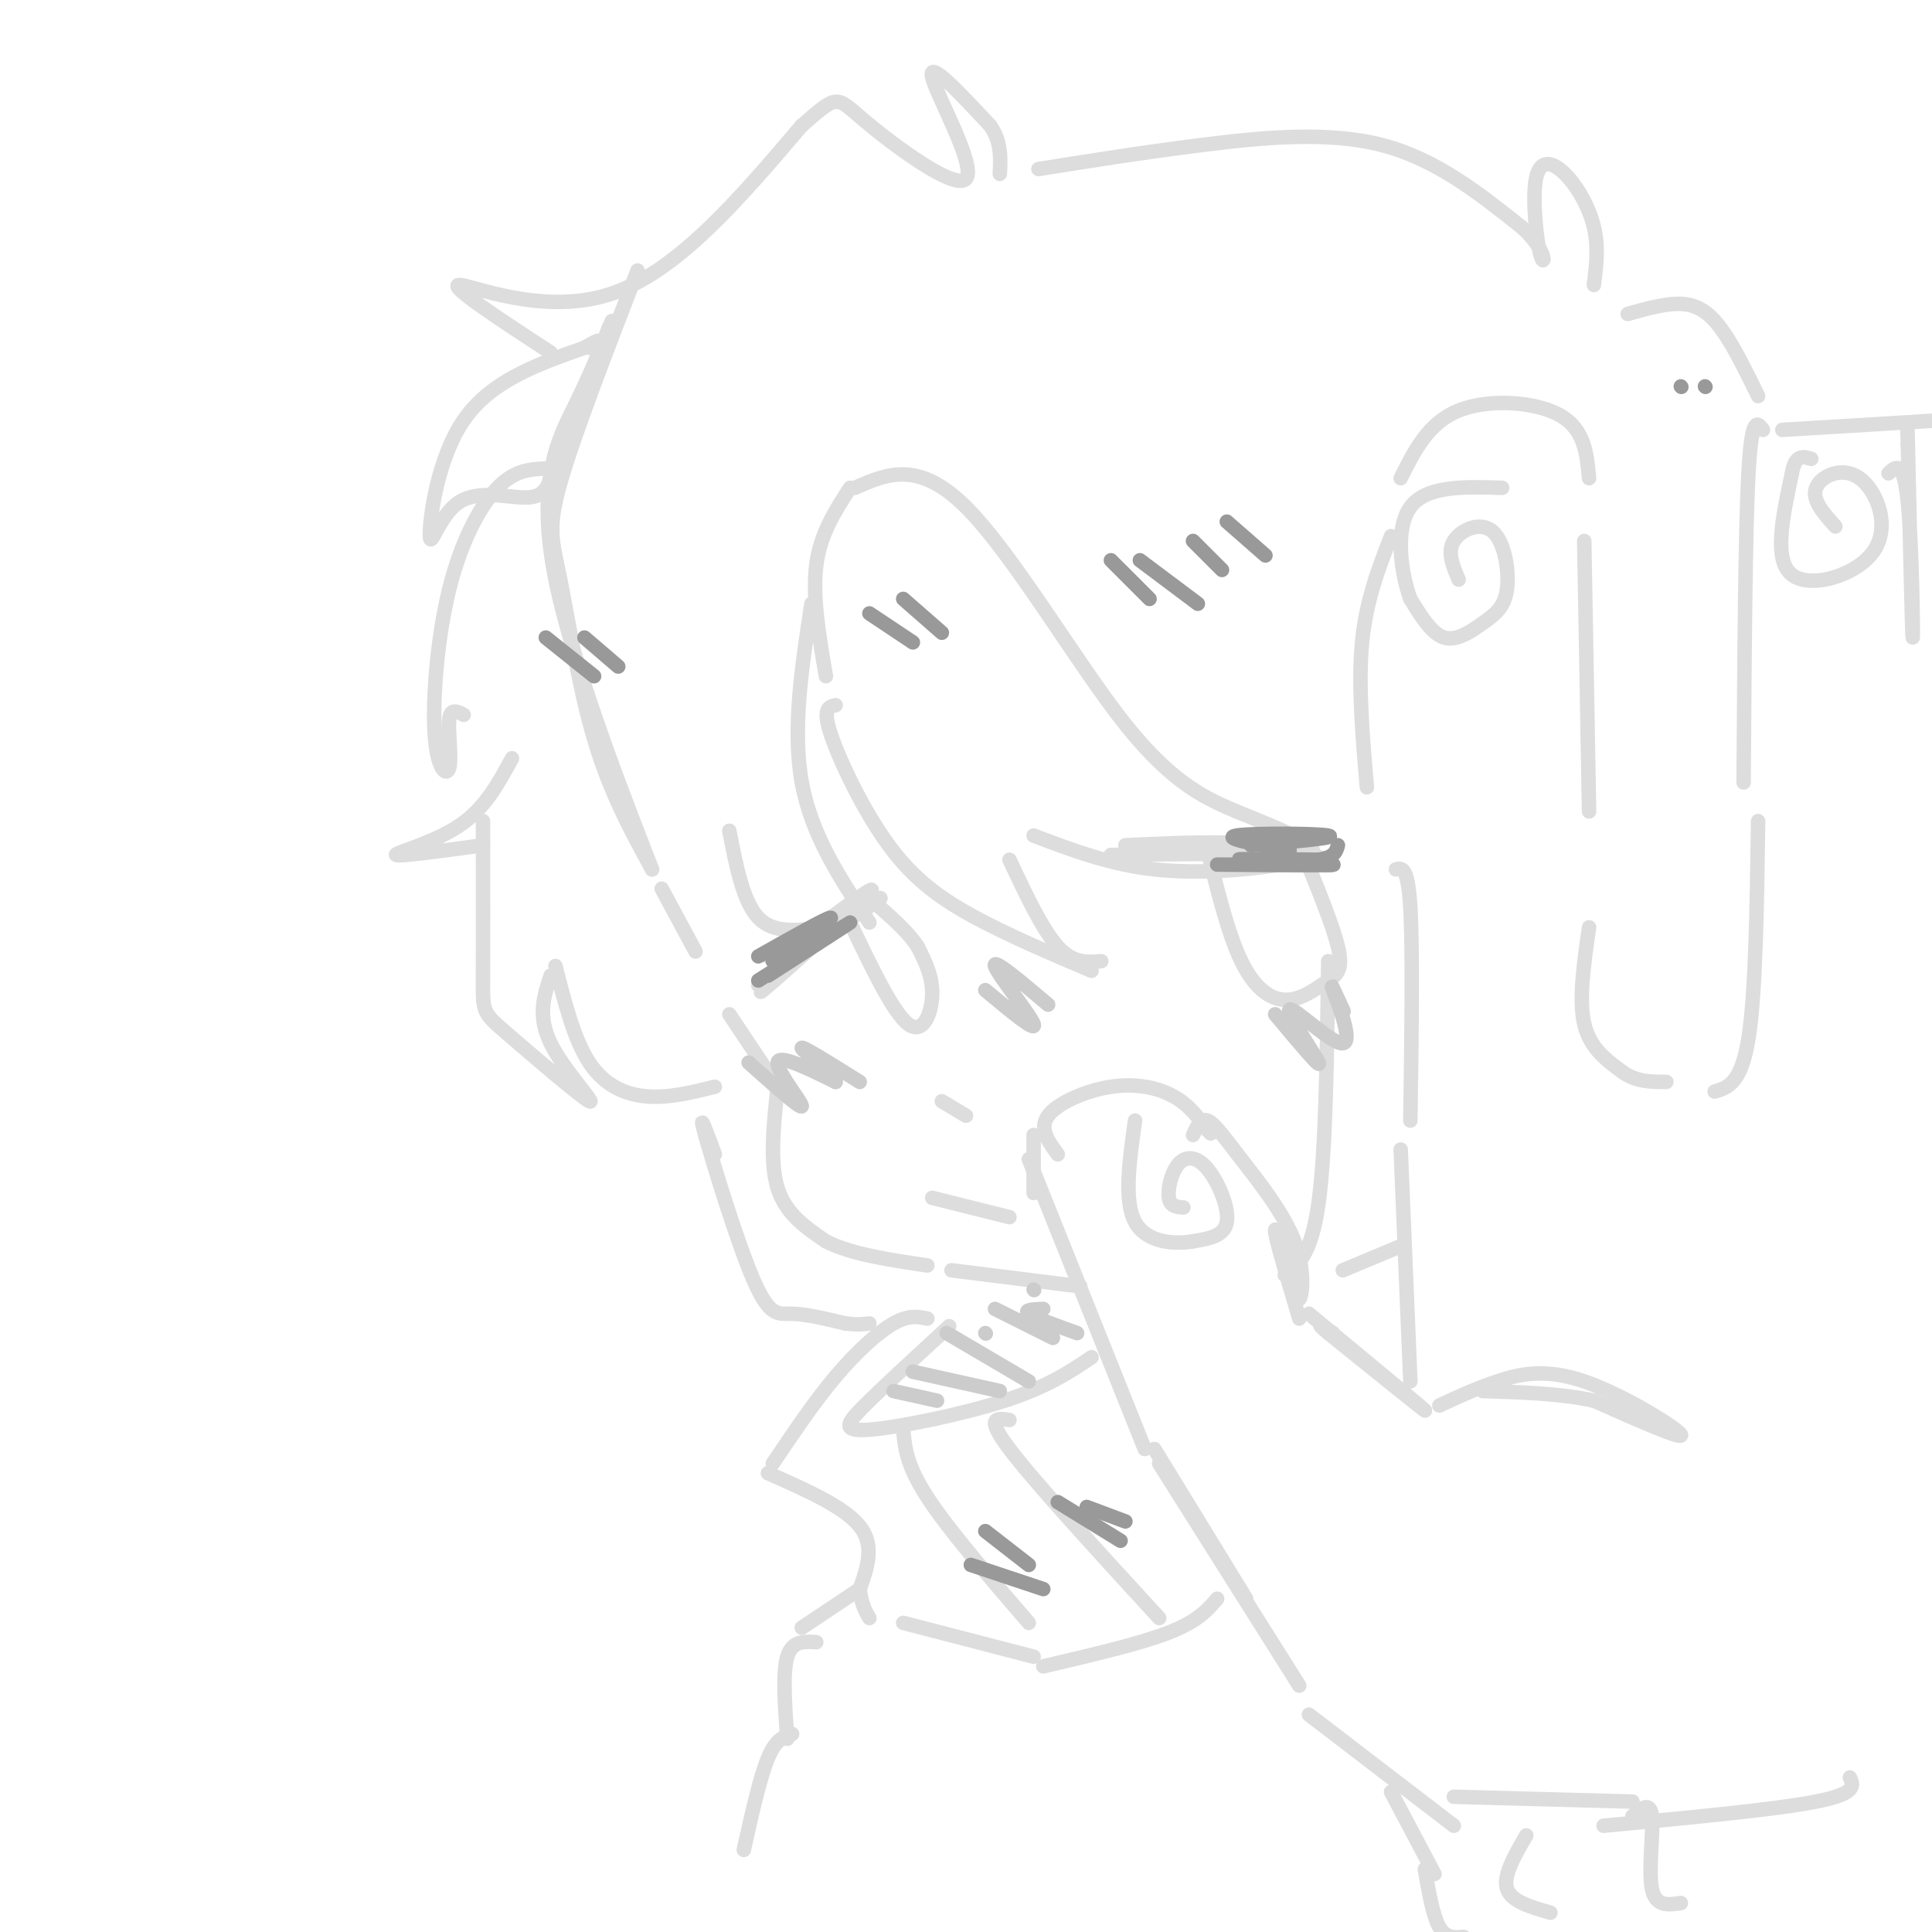 <svg viewBox='0 0 400 400' version='1.1' xmlns='http://www.w3.org/2000/svg' xmlns:xlink='http://www.w3.org/1999/xlink'><g fill='none' stroke='rgb(221,221,221)' stroke-width='3' stroke-linecap='round' stroke-linejoin='round'><path d='M132,56c-6.625,17.155 -13.250,34.310 -16,44c-2.750,9.690 -1.625,11.917 0,20c1.625,8.083 3.750,22.024 7,33c3.250,10.976 7.625,18.988 12,27'/><path d='M135,180c-2.821,-7.440 -15.875,-39.542 -20,-60c-4.125,-20.458 0.679,-29.274 4,-36c3.321,-6.726 5.161,-11.363 7,-16'/><path d='M126,68c1.167,-2.667 0.583,-1.333 0,0'/><path d='M137,184c0.000,0.000 7.000,13.000 7,13'/><path d='M301,378c0.000,0.000 -30.000,-23.000 -30,-23'/><path d='M269,349c0.000,0.000 -29.000,-46.000 -29,-46'/><path d='M258,331c0.000,0.000 -19.000,-31.000 -19,-31'/><path d='M237,300c0.000,0.000 -24.000,-60.000 -24,-60'/><path d='M219,239c-1.970,-2.685 -3.940,-5.369 -2,-8c1.940,-2.631 7.792,-5.208 13,-6c5.208,-0.792 9.774,0.202 13,2c3.226,1.798 5.113,4.399 7,7'/><path d='M250,234c1.167,1.167 0.583,0.583 0,0'/><path d='M247,235c0.797,-1.767 1.595,-3.534 3,-3c1.405,0.534 3.418,3.370 7,8c3.582,4.630 8.734,11.054 11,17c2.266,5.946 1.648,11.413 1,12c-0.648,0.587 -1.324,-3.707 -2,-8'/><path d='M267,261c-1.200,-3.378 -3.200,-7.822 -3,-6c0.200,1.822 2.600,9.911 5,18'/><path d='M214,235c0.000,0.000 0.000,12.000 0,12'/><path d='M271,272c11.667,9.667 23.333,19.333 24,20c0.667,0.667 -9.667,-7.667 -20,-16'/><path d='M275,276c-3.167,-2.667 -1.083,-1.333 1,0'/><path d='M298,291c3.738,-1.744 7.476,-3.488 12,-5c4.524,-1.512 9.833,-2.792 18,0c8.167,2.792 19.190,9.655 20,11c0.810,1.345 -8.595,-2.827 -18,-7'/><path d='M330,290c-6.833,-1.500 -14.917,-1.750 -23,-2'/><path d='M292,286c0.000,0.000 -2.000,-48.000 -2,-48'/><path d='M292,232c0.250,-17.667 0.500,-35.333 0,-44c-0.500,-8.667 -1.750,-8.333 -3,-8'/><path d='M283,163c-0.917,-10.667 -1.833,-21.333 -1,-30c0.833,-8.667 3.417,-15.333 6,-22'/><path d='M290,99c2.867,-5.733 5.733,-11.467 12,-14c6.267,-2.533 15.933,-1.867 21,1c5.067,2.867 5.533,7.933 6,13'/><path d='M328,112c0.000,0.000 1.000,56.000 1,56'/><path d='M329,192c-1.083,7.500 -2.167,15.000 -1,20c1.167,5.000 4.583,7.500 8,10'/><path d='M336,222c2.833,2.000 5.917,2.000 9,2'/><path d='M355,226c2.750,-0.833 5.500,-1.667 7,-11c1.500,-9.333 1.750,-27.167 2,-45'/><path d='M361,162c0.167,-25.917 0.333,-51.833 1,-64c0.667,-12.167 1.833,-10.583 3,-9'/><path d='M369,89c0.000,0.000 33.000,-2.000 33,-2'/><path d='M391,98c1.556,-1.467 3.111,-2.933 4,6c0.889,8.933 1.111,28.267 1,28c-0.111,-0.267 -0.556,-20.133 -1,-40'/><path d='M395,92c-0.167,-6.667 -0.083,-3.333 0,0'/><path d='M245,250c-1.356,-0.104 -2.711,-0.207 -3,-2c-0.289,-1.793 0.490,-5.274 2,-7c1.510,-1.726 3.753,-1.695 6,1c2.247,2.695 4.499,8.056 4,11c-0.499,2.944 -3.750,3.472 -7,4'/><path d='M247,257c-3.756,0.667 -9.644,0.333 -12,-4c-2.356,-4.333 -1.178,-12.667 0,-21'/><path d='M302,120c-1.211,-2.838 -2.422,-5.675 -1,-8c1.422,-2.325 5.478,-4.137 8,-2c2.522,2.137 3.511,8.222 3,12c-0.511,3.778 -2.522,5.248 -5,7c-2.478,1.752 -5.422,3.786 -8,3c-2.578,-0.786 -4.789,-4.393 -7,-8'/><path d='M292,124c-1.933,-5.289 -3.267,-14.511 0,-19c3.267,-4.489 11.133,-4.244 19,-4'/><path d='M380,109c-2.483,-2.774 -4.967,-5.547 -4,-8c0.967,-2.453 5.383,-4.585 9,-2c3.617,2.585 6.435,9.888 3,15c-3.435,5.112 -13.124,8.032 -17,5c-3.876,-3.032 -1.938,-12.016 0,-21'/><path d='M371,98c0.667,-4.000 2.333,-3.500 4,-3'/><path d='M151,210c0.000,0.000 8.000,12.000 8,12'/><path d='M161,225c-0.833,7.833 -1.667,15.667 0,21c1.667,5.333 5.833,8.167 10,11'/><path d='M171,257c5.167,2.667 13.083,3.833 21,5'/><path d='M197,263c0.000,0.000 24.000,3.000 24,3'/><path d='M221,266c4.167,0.500 2.583,0.250 1,0'/><path d='M226,281c-4.565,3.065 -9.131,6.131 -18,9c-8.869,2.869 -22.042,5.542 -28,6c-5.958,0.458 -4.702,-1.298 -1,-5c3.702,-3.702 9.851,-9.351 16,-15'/><path d='M195,276c2.667,-2.500 1.333,-1.250 0,0'/><path d='M192,273c-1.911,-0.400 -3.822,-0.800 -7,1c-3.178,1.800 -7.622,5.800 -12,11c-4.378,5.200 -8.689,11.600 -13,18'/><path d='M159,305c7.917,3.500 15.833,7.000 19,11c3.167,4.000 1.583,8.500 0,13'/><path d='M178,329c0.333,3.167 1.167,4.583 2,6'/><path d='M187,336c0.000,0.000 27.000,7.000 27,7'/><path d='M216,345c10.000,-2.333 20.000,-4.667 26,-7c6.000,-2.333 8.000,-4.667 10,-7'/><path d='M187,296c0.333,3.667 0.667,7.333 5,14c4.333,6.667 12.667,16.333 21,26'/><path d='M209,294c-2.583,-0.417 -5.167,-0.833 0,6c5.167,6.833 18.083,20.917 31,35'/><path d='M178,329c0.000,0.000 -12.000,8.000 -12,8'/><path d='M169,340c-2.500,-0.167 -5.000,-0.333 -6,3c-1.000,3.333 -0.500,10.167 0,17'/><path d='M164,359c-1.667,0.500 -3.333,1.000 -5,5c-1.667,4.000 -3.333,11.500 -5,19'/><path d='M301,372c0.000,0.000 37.000,1.000 37,1'/><path d='M332,378c17.750,-1.667 35.500,-3.333 44,-5c8.500,-1.667 7.750,-3.333 7,-5'/><path d='M288,371c0.000,0.000 9.000,17.000 9,17'/><path d='M295,387c0.833,4.833 1.667,9.667 3,12c1.333,2.333 3.167,2.167 5,2'/><path d='M316,380c-2.417,4.167 -4.833,8.333 -4,11c0.833,2.667 4.917,3.833 9,5'/><path d='M338,376c1.822,-1.600 3.644,-3.200 4,0c0.356,3.200 -0.756,11.200 0,15c0.756,3.800 3.378,3.400 6,3'/><path d='M159,198c10.583,-5.667 21.167,-11.333 23,-12c1.833,-0.667 -5.083,3.667 -12,8'/><path d='M170,194c-5.905,4.905 -14.667,13.167 -12,11c2.667,-2.167 16.762,-14.762 21,-19c4.238,-4.238 -1.381,-0.119 -7,4'/><path d='M172,190c-3.667,3.000 -9.333,8.500 -15,14'/><path d='M176,191c4.444,9.311 8.889,18.622 12,21c3.111,2.378 4.889,-2.178 5,-6c0.111,-3.822 -1.444,-6.911 -3,-10'/><path d='M190,196c-2.167,-3.333 -6.083,-6.667 -10,-10'/><path d='M233,175c10.378,-0.489 20.756,-0.978 29,0c8.244,0.978 14.356,3.422 14,4c-0.356,0.578 -7.178,-0.711 -14,-2'/><path d='M262,177c-7.667,-0.333 -19.833,-0.167 -32,0'/><path d='M250,176c2.156,8.733 4.311,17.467 7,23c2.689,5.533 5.911,7.867 9,8c3.089,0.133 6.044,-1.933 9,-4'/><path d='M275,203c2.156,-1.333 3.044,-2.667 2,-7c-1.044,-4.333 -4.022,-11.667 -7,-19'/><path d='M195,228c0.000,0.000 5.000,3.000 5,3'/><path d='M193,248c0.000,0.000 16.000,4.000 16,4'/><path d='M173,146c-1.387,0.315 -2.774,0.631 -1,6c1.774,5.369 6.708,15.792 12,23c5.292,7.208 10.940,11.202 18,15c7.060,3.798 15.530,7.399 24,11'/><path d='M228,199c-2.917,0.250 -5.833,0.500 -9,-3c-3.167,-3.500 -6.583,-10.750 -10,-18'/><path d='M214,173c7.893,2.994 15.786,5.988 25,7c9.214,1.012 19.750,0.042 26,-1c6.250,-1.042 8.214,-2.155 6,-4c-2.214,-1.845 -8.607,-4.423 -15,-7'/><path d='M256,168c-5.833,-2.524 -12.917,-5.333 -23,-18c-10.083,-12.667 -23.167,-35.190 -33,-45c-9.833,-9.810 -16.417,-6.905 -23,-4'/><path d='M176,101c-3.083,4.750 -6.167,9.500 -7,16c-0.833,6.500 0.583,14.750 2,23'/><path d='M168,125c-2.000,13.000 -4.000,26.000 -2,37c2.000,11.000 8.000,20.000 14,29'/><path d='M170,192c-4.917,0.667 -9.833,1.333 -13,-2c-3.167,-3.333 -4.583,-10.667 -6,-18'/><path d='M148,225c-4.733,1.178 -9.467,2.356 -14,2c-4.533,-0.356 -8.867,-2.244 -12,-7c-3.133,-4.756 -5.067,-12.378 -7,-20'/><path d='M114,202c-1.381,4.169 -2.762,8.338 0,14c2.762,5.662 9.668,12.817 8,12c-1.668,-0.817 -11.911,-9.604 -17,-14c-5.089,-4.396 -5.026,-4.399 -5,-11c0.026,-6.601 0.013,-19.801 0,-33'/><path d='M100,175c-8.800,1.200 -17.600,2.400 -18,2c-0.400,-0.400 7.600,-2.400 13,-6c5.400,-3.600 8.200,-8.800 11,-14'/><path d='M96,148c-1.366,-0.722 -2.732,-1.444 -3,1c-0.268,2.444 0.564,8.053 0,10c-0.564,1.947 -2.522,0.233 -3,-7c-0.478,-7.233 0.525,-19.986 3,-30c2.475,-10.014 6.421,-17.290 10,-21c3.579,-3.710 6.789,-3.855 10,-4'/><path d='M114,99c-0.726,1.957 -1.451,3.914 -5,4c-3.549,0.086 -9.920,-1.699 -14,1c-4.080,2.699 -5.868,9.880 -6,7c-0.132,-2.880 1.391,-15.823 7,-24c5.609,-8.177 15.305,-11.589 25,-15'/><path d='M121,72c4.333,-2.500 2.667,-1.250 1,0'/><path d='M114,73c-10.578,-6.911 -21.156,-13.822 -19,-14c2.156,-0.178 17.044,6.378 31,2c13.956,-4.378 26.978,-19.689 40,-35'/><path d='M166,26c7.710,-6.735 6.984,-6.073 13,-1c6.016,5.073 18.774,14.558 21,12c2.226,-2.558 -6.078,-17.159 -7,-21c-0.922,-3.841 5.539,3.080 12,10'/><path d='M205,26c2.333,3.333 2.167,6.667 2,10'/><path d='M215,35c10.889,-1.733 21.778,-3.467 34,-5c12.222,-1.533 25.778,-2.867 37,0c11.222,2.867 20.111,9.933 29,17'/><path d='M315,47c5.525,4.907 4.837,8.674 4,6c-0.837,-2.674 -1.822,-11.789 -1,-16c0.822,-4.211 3.452,-3.518 6,-1c2.548,2.518 5.014,6.862 6,11c0.986,4.138 0.493,8.069 0,12'/><path d='M337,65c4.333,-1.222 8.667,-2.444 12,-2c3.333,0.444 5.667,2.556 8,6c2.333,3.444 4.667,8.222 7,13'/><path d='M148,239c-1.804,-4.887 -3.607,-9.774 -2,-4c1.607,5.774 6.625,22.208 10,30c3.375,7.792 5.107,6.940 8,7c2.893,0.060 6.946,1.030 11,2'/><path d='M175,274c2.667,0.333 3.833,0.167 5,0'/><path d='M275,199c-0.250,19.583 -0.500,39.167 -2,50c-1.500,10.833 -4.250,12.917 -7,15'/><path d='M278,263c0.000,0.000 12.000,-5.000 12,-5'/></g>
<g fill='none' stroke='rgb(204,204,204)' stroke-width='3' stroke-linecap='round' stroke-linejoin='round'><path d='M155,220c5.467,4.889 10.933,9.778 11,9c0.067,-0.778 -5.267,-7.222 -5,-9c0.267,-1.778 6.133,1.111 12,4'/><path d='M173,224c-0.222,-1.244 -6.778,-6.356 -7,-7c-0.222,-0.644 5.889,3.178 12,7'/><path d='M204,205c5.356,4.467 10.711,8.933 10,7c-0.711,-1.933 -7.489,-10.267 -8,-12c-0.511,-1.733 5.244,3.133 11,8'/><path d='M264,210c4.836,5.778 9.671,11.557 9,10c-0.671,-1.557 -6.850,-10.448 -6,-11c0.850,-0.552 8.729,7.236 11,7c2.271,-0.236 -1.065,-8.496 -2,-11c-0.935,-2.504 0.533,0.748 2,4'/><path d='M278,209c0.333,0.667 0.167,0.333 0,0'/><path d='M185,288c0.000,0.000 9.000,2.000 9,2'/><path d='M189,284c0.000,0.000 18.000,4.000 18,4'/><path d='M196,276c0.000,0.000 17.000,10.000 17,10'/><path d='M204,276c0.000,0.000 0.100,0.100 0.1,0.1'/><path d='M206,271c0.000,0.000 12.000,6.000 12,6'/><path d='M216,271c-2.083,0.083 -4.167,0.167 -3,1c1.167,0.833 5.583,2.417 10,4'/><path d='M214,267c0.000,0.000 0.100,0.100 0.1,0.1'/></g>
<g fill='none' stroke='rgb(153,153,153)' stroke-width='3' stroke-linecap='round' stroke-linejoin='round'><path d='M113,132c0.000,0.000 10.000,8.000 10,8'/><path d='M121,132c0.000,0.000 7.000,6.000 7,6'/><path d='M230,116c0.000,0.000 8.000,8.000 8,8'/><path d='M236,116c0.000,0.000 12.000,9.000 12,9'/><path d='M247,112c0.000,0.000 6.000,6.000 6,6'/><path d='M254,108c0.000,0.000 8.000,7.000 8,7'/><path d='M180,127c0.000,0.000 9.000,6.000 9,6'/><path d='M187,124c0.000,0.000 8.000,7.000 8,7'/><path d='M159,202c8.667,-5.583 17.333,-11.167 17,-11c-0.333,0.167 -9.667,6.083 -19,12'/><path d='M252,179c12.600,0.111 25.200,0.222 24,0c-1.200,-0.222 -16.200,-0.778 -19,-1c-2.800,-0.222 6.600,-0.111 16,0'/><path d='M273,178c3.333,-0.500 3.667,-1.750 4,-3'/><path d='M157,198c7.250,-4.083 14.500,-8.167 15,-8c0.500,0.167 -5.750,4.583 -12,9'/><path d='M259,175c9.111,-0.778 18.222,-1.556 16,-2c-2.222,-0.444 -15.778,-0.556 -19,0c-3.222,0.556 3.889,1.778 11,3'/><path d='M348,80c0.000,0.000 0.100,0.100 0.1,0.1'/><path d='M353,80c0.000,0.000 0.100,0.100 0.1,0.1'/><path d='M201,324c0.000,0.000 15.000,5.000 15,5'/><path d='M204,317c0.000,0.000 9.000,7.000 9,7'/><path d='M219,311c0.000,0.000 13.000,8.000 13,8'/><path d='M225,312c0.000,0.000 8.000,3.000 8,3'/></g>
</svg>